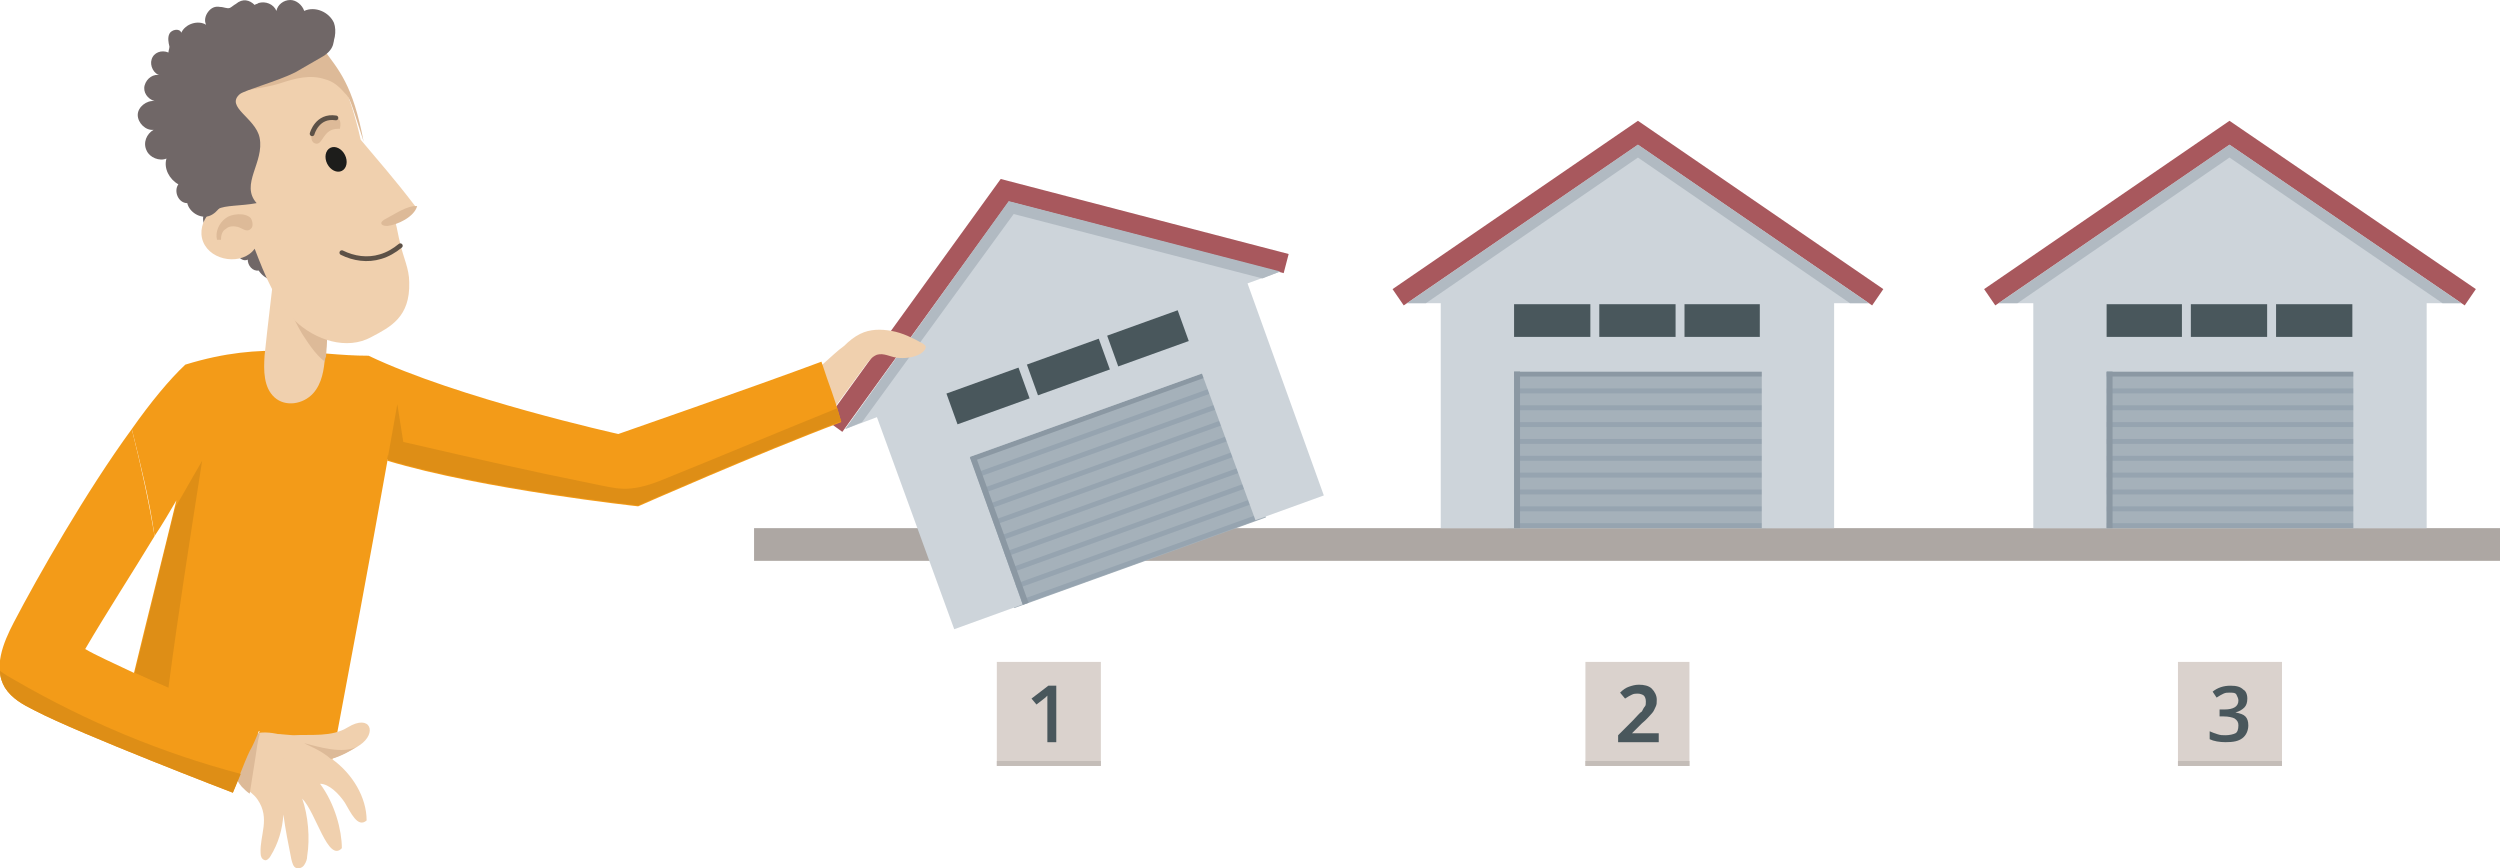 <?xml version="1.0" encoding="utf-8"?>
<!-- Generator: Adobe Illustrator 22.0.1, SVG Export Plug-In . SVG Version: 6.00 Build 0)  -->
<svg version="1.1" id="Layer_1" xmlns="http://www.w3.org/2000/svg" xmlns:xlink="http://www.w3.org/1999/xlink" x="0px" y="0px"
	 viewBox="0 0 252.3 87.6" style="enable-background:new 0 0 252.3 87.6;" xml:space="preserve">
<style type="text/css">
	.st0{fill:#706767;}
	.st1{fill:#DAD2CD;}
	.st2{fill:#C4BDB8;}
	.st3{fill:#49575C;}
	.st4{fill:#ADA7A3;}
	.st5{fill:#A5B1BA;}
	.st6{fill:#8B98A3;}
	.st7{fill:#96A4B0;}
	.st8{fill:#CDD4DA;}
	.st9{fill:none;stroke:#A8585D;stroke-width:1.995;stroke-miterlimit:10;}
	.st10{fill:#B1BAC2;}
	.st11{fill:#F0D0AE;}
	.st12{fill:#F39B18;}
	.st13{fill:#DDBA98;}
	.st14{fill:none;stroke:#5C5147;stroke-width:0.482;stroke-linecap:round;stroke-miterlimit:10;}
	.st15{fill:#1D1D1B;}
	.st16{fill:#DE8E16;}
</style>
<path class="st0" d="M21.5,23.1c-0.2,0.4,0.2,0.9,0.6,1.1s0.8,0.3,1.2,0.6c0.3,0.3,0.4,0.7,0.7,1c0.2,0.3,0.6,0.6,1,0.4
	c0,0.6,0.5,1.2,1.1,1.1c0.6,0.9,1.7,1.3,2.7,1c-1.1-2.3-2.3-4.7-3.4-7c-0.3-0.7-0.7-1.4-1.3-1.7c-1.1-0.5-2.4,0.5-3.1,1.3
	C20.3,21.6,20.2,23,21.5,23.1z"/>
<g>
	<g>
		<rect x="100.6" y="66.8" class="st1" width="10.5" height="10.5"/>
		<rect x="100.6" y="76.8" class="st2" width="10.5" height="0.5"/>
	</g>
	<g>
		<path class="st3" d="M106.6,74.9h-0.9v-3.7c0-0.4,0-0.8,0-1c-0.1,0.1-0.1,0.1-0.2,0.2s-0.4,0.3-0.9,0.7l-0.5-0.6l1.7-1.3h0.8V74.9
			z"/>
	</g>
</g>
<rect x="76.1" y="53.3" class="st4" width="176.2" height="3.3"/>
<g id="Warehouse_2_">
	<rect x="98.7" y="40.7" transform="matrix(0.941 -0.339 0.339 0.941 -9.946 40.911)" class="st5" width="27" height="16.6"/>
	<rect x="96.6" y="41.9" transform="matrix(0.941 -0.339 0.339 0.941 -7.803 39.648)" class="st6" width="26" height="0.5"/>
	<rect x="97.2" y="43.5" transform="matrix(0.941 -0.339 0.339 0.941 -8.309 39.937)" class="st7" width="26" height="0.5"/>
	<rect x="97.8" y="45.1" transform="matrix(0.941 -0.339 0.339 0.941 -8.816 40.226)" class="st7" width="26" height="0.5"/>
	<rect x="98.3" y="46.7" transform="matrix(0.941 -0.339 0.339 0.941 -9.323 40.516)" class="st7" width="26" height="0.5"/>
	<rect x="98.9" y="48.3" transform="matrix(0.941 -0.339 0.339 0.941 -9.829 40.805)" class="st7" width="26" height="0.5"/>
	<rect x="99.5" y="49.9" transform="matrix(0.941 -0.339 0.339 0.941 -10.336 41.094)" class="st7" width="26" height="0.5"/>
	
		<rect x="100.1" y="51.5" transform="matrix(0.941 -0.339 0.339 0.941 -10.842 41.383)" class="st7" width="26" height="0.5"/>
	
		<rect x="100.6" y="53.1" transform="matrix(0.941 -0.339 0.339 0.941 -11.349 41.672)" class="st7" width="26" height="0.5"/>
	
		<rect x="101.2" y="54.7" transform="matrix(0.941 -0.339 0.339 0.941 -11.856 41.961)" class="st7" width="26" height="0.5"/>
	
		<rect x="101.8" y="56.3" transform="matrix(0.941 -0.339 0.339 0.941 -12.362 42.251)" class="st7" width="26" height="0.5"/>
	<polygon class="st8" points="101.8,20.3 85.3,43.3 88.5,42.1 96.3,63.5 103.2,61 97.9,46.1 121.3,37.7 126.7,52.5 133.6,50 
		125.9,28.6 129.2,27.4 	"/>
	<polyline class="st9" points="129.8,26.6 101.4,19.2 84.2,43 	"/>
	<polygon class="st10" points="102.3,21.6 127.4,28.1 129.2,27.4 101.8,20.3 85.3,43.3 87,42.6 	"/>
	
		<rect x="95.3" y="35.4" transform="matrix(0.941 -0.339 0.339 0.941 -6.164 38.713)" class="st3" width="24.8" height="3.3"/>
	
		<rect x="103.3" y="35.7" transform="matrix(0.941 -0.339 0.339 0.941 -6.91 37.44)" class="st8" width="0.9" height="5.6"/>
	
		<rect x="111.4" y="32.8" transform="matrix(0.941 -0.339 0.339 0.941 -5.447 40.003)" class="st8" width="0.9" height="5.6"/>
	
		<rect x="100.5" y="45.6" transform="matrix(0.941 -0.339 0.339 0.941 -12.149 37.328)" class="st6" width="0.6" height="15.8"/>
</g>
<path class="st11" d="M85.2,34.9c0.5-0.5,1-0.9,1.6-1.2c1-0.5,2.1-0.5,3.2-0.3s2.1,0.7,3,1.2c0.2,0.1,0.3,0.2,0.4,0.3
	c0.1,0.3-0.2,0.6-0.5,0.8c-0.7,0.4-1.6,0.5-2.4,0.4c-0.7-0.1-1.3-0.5-2-0.3c-0.5,0.2-0.8,0.6-1.1,1c-1.4,1.9-2.7,3.7-4.1,5.6
	c-0.6-0.9-1.9-3.1-1.6-4.3c0.1-0.5,1-1,1.4-1.4C83.9,36,84.5,35.4,85.2,34.9z"/>
<path class="st12" d="M38.8,46.2c0.1,0.1,0.3,0.1,0.4,0.2c0.2-1.1,0.4-2.1,0.6-3.2L38.8,46.2z"/>
<path class="st12" d="M82.9,36.5c-6.7,2.5-20.5,7.3-20.5,7.3s-16.2-3.6-25.2-7.9c-5.7,0-10.4-1.6-18.5,0.9c-1.6,1.5-3.5,3.8-5.4,6.5
	c0.9,3.6,1.8,7.2,2.3,10.8c0.8-1.2,1.5-2.4,2.2-3.6c-1.4,5.8-2.9,11.7-4.3,17.5c4.5,2.1,10.5,4.6,12.7,5.8c-0.4,1-0.8,1.7-1,2.2
	c2.7,0.5,5.5,0.7,8.3,0.8c1.9-10.1,3.8-20.2,5.6-30.3c-0.1-0.1,0.2-1.1,0,0c9.6,2.9,25.3,4.6,25.3,4.6s12-5.3,20.5-8.5
	C84.2,40,83.7,39,82.9,36.5z"/>
<path class="st11" d="M26.7,35.9c-0.1,1.5-0.1,3.2,1,4.2s2.9,0.7,3.9-0.4c0.9-1,1.1-2.4,1.2-3.7c0.2-1.4,0.3-2.8,0.2-4.2
	c-0.2-1.9-5.1-6.3-5.1-6.3S26.9,33.8,26.7,35.9z"/>
<path class="st13" d="M33,31.9c0-0.4-0.1-0.8-0.3-1.2c-0.3-0.3-0.7-0.5-1-0.8c-0.8-0.6-1.6-1.2-2.4-1.8c-0.3-0.2-0.7-0.4-1-0.2
	c-0.2,0.2-0.2,0.6,0,0.9c0.6,1.7,1.3,3.4,2.2,4.9c0.4,0.6,1.3,2.1,2.3,2.8c0-0.2,0-0.3,0.1-0.5C33,34.7,33.1,33.2,33,31.9z"/>
<path class="st11" d="M41.9,20.8c-0.2,0.6-1.1,1.3-2,1.6c0.2,0.7,0.3,1.5,0.5,2.2c0.3,1.4,0.9,2.5,0.9,3.9c0.1,3.5-1.9,4.5-3.8,5.5
	c-2.5,1.4-5.7,0.3-7.7-1.6s-3.1-4.7-4.1-7.3c-1.2,1.7-4.4,1.3-5.2-0.7s1.3-4.4,3.4-4c-2.8-1.9-4.2-5.6-3.5-8.9
	c0.7-3.3,3.5-6,6.8-6.7c3.8-0.9,6.9-0.8,9.2,9.3C38.4,16.5,39.6,17.8,41.9,20.8z"/>
<path class="st14" d="M40.4,24.8c-0.6,0.5-1.3,0.9-2,1.1c-1.3,0.4-2.7,0.2-3.9-0.4"/>
<path class="st13" d="M32.5,12.3c-1.2,0.5-1.4,2.1-0.6,2.2c0.7,0.1,0.7-1.5,2.2-1.5c0.1,0,0.1,0,0.2,0
	C34.7,11.1,32.9,12.2,32.5,12.3z"/>
<path class="st13" d="M32.6,4.9c-2.7,1.2-5.4,2.3-8.2,3.5c-0.6,0.3-1.3,0.5-1.8,1s-0.6,0.1-0.4,0.7c2-1.2,3.9-1,6.1-1.7
	c1.5-0.5,3-0.9,4.5-0.4c0.8,0.2,1.4,0.7,2,1.4c0.5,0.5,0.5,0.5,1.9,4.9C35.6,8.5,34.2,7.1,32.6,4.9z"/>
<path class="st0" d="M32.4,5.8c-0.9,0.5-1.7,1-2.6,1.5c-1.8,0.9-5.1,1.8-5.6,2.2c-1.5,1.3,1.6,2.4,2,4.4c0.5,2.5-2,4.7-0.3,6.6
	c-1.6,0.3-3.2,0.2-3.9,0.6c-2.9-1.1-5.6-6-5.7-9.1s1.2-5.1,3.8-6.8c2.6-1.8,7.7-3.7,10.6-3.5C33.2,1.9,35,4.4,32.4,5.8z"/>
<ellipse transform="matrix(0.893 -0.451 0.451 0.893 -3.617 16.994)" class="st15" cx="33.9" cy="16.1" rx="1" ry="1.3"/>
<path class="st14" d="M31.5,13.5c0,0,0.5-1.9,2.4-1.6"/>
<path class="st13" d="M38.9,22.1c-0.2,0.1-0.5,0.3-0.4,0.5s0.4,0.2,0.6,0.2c1-0.1,2.7-0.9,3-2C41.1,20.7,39.7,21.7,38.9,22.1z"/>
<g id="Warehouse">
	<rect x="151.8" y="36.7" class="st5" width="27" height="16.6"/>
	<rect x="152.2" y="37.5" class="st6" width="26" height="0.5"/>
	<rect x="152.2" y="39.2" class="st7" width="26" height="0.5"/>
	<rect x="152.2" y="40.9" class="st7" width="26" height="0.5"/>
	<rect x="152.2" y="42.6" class="st7" width="26" height="0.5"/>
	<rect x="152.2" y="44.3" class="st7" width="26" height="0.5"/>
	<rect x="152.2" y="46" class="st7" width="26" height="0.5"/>
	<rect x="152.2" y="47.7" class="st7" width="26" height="0.5"/>
	<rect x="152.2" y="49.4" class="st7" width="26" height="0.5"/>
	<rect x="152.2" y="51.1" class="st7" width="26" height="0.5"/>
	<rect x="152.2" y="52.8" class="st7" width="26" height="0.5"/>
	<polygon class="st8" points="165.3,14.6 142,30.6 145.4,30.6 145.4,53.3 152.8,53.3 152.8,37.5 177.8,37.5 177.8,53.3 185.1,53.3 
		185.1,30.6 188.6,30.6 	"/>
	<polyline class="st9" points="189.5,30 165.3,13.4 141.1,30 	"/>
	<polygon class="st10" points="165.3,15.9 186.7,30.6 188.6,30.6 165.3,14.6 142,30.6 143.9,30.6 	"/>
	<rect x="152.8" y="30.7" class="st3" width="24.8" height="3.3"/>
	<rect x="160.5" y="29.6" class="st8" width="0.9" height="5.6"/>
	<rect x="169.1" y="29.6" class="st8" width="0.9" height="5.6"/>
	<rect x="152.8" y="37.5" class="st6" width="0.6" height="15.8"/>
</g>
<g id="Warehouse_1_">
	<rect x="211.6" y="36.7" class="st5" width="27" height="16.6"/>
	<rect x="212" y="37.5" class="st6" width="26" height="0.5"/>
	<rect x="212" y="39.2" class="st7" width="26" height="0.5"/>
	<rect x="212" y="40.9" class="st7" width="26" height="0.5"/>
	<rect x="212" y="42.6" class="st7" width="26" height="0.5"/>
	<rect x="212" y="44.3" class="st7" width="26" height="0.5"/>
	<rect x="212" y="46" class="st7" width="26" height="0.5"/>
	<rect x="212" y="47.7" class="st7" width="26" height="0.5"/>
	<rect x="212" y="49.4" class="st7" width="26" height="0.5"/>
	<rect x="212" y="51.1" class="st7" width="26" height="0.5"/>
	<rect x="212" y="52.8" class="st7" width="26" height="0.5"/>
	<polygon class="st8" points="225,14.6 201.7,30.6 205.2,30.6 205.2,53.3 212.6,53.3 212.6,37.5 237.5,37.5 237.5,53.3 244.9,53.3 
		244.9,30.6 248.4,30.6 	"/>
	<polyline class="st9" points="249.3,30 225,13.4 200.8,30 	"/>
	<polygon class="st10" points="225,15.9 246.5,30.6 248.4,30.6 225,14.6 201.7,30.6 203.6,30.6 	"/>
	<rect x="212.6" y="30.7" class="st3" width="24.8" height="3.3"/>
	<rect x="220.2" y="29.6" class="st8" width="0.9" height="5.6"/>
	<rect x="228.8" y="29.6" class="st8" width="0.9" height="5.6"/>
	<rect x="212.6" y="37.5" class="st6" width="0.6" height="15.8"/>
</g>
<g>
	<g>
		<rect x="160" y="66.8" class="st1" width="10.5" height="10.5"/>
		<rect x="160" y="76.8" class="st2" width="10.5" height="0.5"/>
	</g>
	<g>
		<path class="st3" d="M167.2,74.9h-3.9v-0.7l1.5-1.5c0.4-0.4,0.7-0.8,0.9-0.9c0.1-0.2,0.2-0.4,0.3-0.5s0.1-0.3,0.1-0.5
			c0-0.3-0.1-0.5-0.2-0.6s-0.4-0.2-0.6-0.2c-0.2,0-0.4,0-0.6,0.1c-0.2,0.1-0.4,0.2-0.7,0.4l-0.5-0.6c0.3-0.3,0.6-0.5,0.9-0.6
			c0.3-0.1,0.6-0.2,1-0.2c0.5,0,1,0.1,1.3,0.4s0.5,0.7,0.5,1.1c0,0.3,0,0.5-0.1,0.7s-0.2,0.5-0.4,0.7s-0.5,0.6-1,1l-1,1l0,0h2.7v0.9
			H167.2z"/>
	</g>
</g>
<g>
	<g>
		<rect x="219.8" y="66.8" class="st1" width="10.5" height="10.5"/>
		<rect x="219.8" y="76.8" class="st2" width="10.5" height="0.5"/>
	</g>
	<g>
		<path class="st3" d="M226.8,70.5c0,0.4-0.1,0.7-0.3,0.9c-0.2,0.2-0.5,0.4-0.9,0.5l0,0c0.5,0.1,0.8,0.2,1,0.4
			c0.2,0.2,0.3,0.5,0.3,0.9c0,0.5-0.2,1-0.6,1.3c-0.4,0.3-0.9,0.4-1.7,0.4c-0.6,0-1.2-0.1-1.6-0.3v-0.8c0.2,0.1,0.5,0.2,0.8,0.3
			c0.3,0.1,0.5,0.1,0.8,0.1c0.4,0,0.8-0.1,1-0.2s0.3-0.4,0.3-0.8c0-0.3-0.1-0.5-0.4-0.7c-0.2-0.1-0.6-0.2-1.1-0.2H224v-0.7h0.5
			c0.9,0,1.4-0.3,1.4-0.9c0-0.2-0.1-0.4-0.2-0.6s-0.4-0.2-0.7-0.2c-0.2,0-0.4,0-0.6,0.1c-0.2,0.1-0.4,0.2-0.7,0.4l-0.4-0.6
			c0.5-0.4,1.1-0.6,1.8-0.6c0.6,0,1,0.1,1.3,0.4C226.6,69.7,226.8,70,226.8,70.5z"/>
	</g>
</g>
<path class="st16" d="M20.4,46.5c-0.9,1.6-1.8,3.1-2.7,4.7c-1.4,5.6-2.7,11.1-4.1,16.7c1.1,0.5,2.2,1,3.4,1.5
	C18,61.8,19.2,54.2,20.4,46.5z"/>
<g>
	<path class="st11" d="M33.5,76.6c2.1,1.5,3.5,3.9,3.5,6.2c-0.9,0.8-1.6-0.8-2.2-1.8c-0.6-0.9-1.6-1.9-2.5-1.9
		c1.5,2,2.2,4.7,2.2,6.5c-1.4,1.5-2.6-3.6-4-5c0.6,1.7,0.8,4,0.5,5.8c0,0.3-0.1,0.6-0.3,0.9s-0.6,0.4-0.8,0.3
		c-0.3-0.1-0.4-0.5-0.5-0.9c-0.3-1.5-0.6-3-0.8-4.5c-0.1,1.5-0.5,2.9-1.3,4.2c-0.1,0.2-0.4,0.5-0.6,0.4c-0.3-0.1-0.4-0.4-0.4-0.7
		c-0.1-1.8,1-3.5-0.3-5.4c-0.4-0.6-1-0.9-1.4-1.4c-0.8-0.9-1.1-2.2-0.7-3.3C25,71.8,31.2,75,33.5,76.6z"/>
	<path class="st11" d="M35.1,73.4c2.3-1.4,3,0.6,1.2,1.8c-1.8,1.2-4.5,2.1-6.6,2c-0.7,0-1.3-0.9-1.8-1.2c-0.5-0.3-1.2-1.1-0.7-1.7
		c0.4-0.4,1.9-0.1,2.4-0.1C31.4,74.1,33.5,74.4,35.1,73.4z"/>
	<path class="st13" d="M33.4,76.6c1.1-0.3,1.9-0.8,2.7-1.3c-1.4,0.9-4.2,0-5.4-0.3C31,75.2,32.4,75.7,33.4,76.6z"/>
	<path class="st13" d="M23.7,76.1c-0.4,1.1-0.1,2.4,0.7,3.3c0.3,0.3,0.5,0.5,0.8,0.7c0.2-1.3,0.4-2.5,0.6-3.8
		c0.1-0.7,0.2-1.5,0.4-2.2V74C25.1,74.1,24.1,74.7,23.7,76.1z"/>
</g>
<path class="st12" d="M13.5,67.9c-2.1-1-3.9-1.8-4.9-2.4c2.1-3.6,4.7-7.6,7-11.4c-0.6-3.6-1.4-7.2-2.3-10.8
	C8.7,49.6,3.8,58.2,1.4,62.8c-1.1,2.1-2.1,4.6-0.9,6.6c0.7,1.1,1.8,1.7,3,2.3c4.6,2.4,20,8.3,20,8.3s1.2-3.2,1.7-4.2
	c0.3-0.5,0.6-1.2,1-2.2C24,72.5,18.1,70,13.5,67.9z"/>
<path class="st13" d="M22.8,22c-0.7,0.5-1.1,1.4-0.9,2.2c0.1,0,0.3,0,0.4,0c0-0.4,0.1-0.9,0.5-1.1c0.3-0.3,0.8-0.3,1.2-0.2
	c0.4,0.1,0.9,0.6,1.3,0.2c0.3-0.2,0.2-0.8,0-1.1C24.7,21.4,23.3,21.6,22.8,22z"/>
<path class="st16" d="M39.1,46.4c9.6,2.9,25.3,4.6,25.3,4.6s12-5.3,20.5-8.5c-0.2-0.5-0.3-0.9-0.4-1.3c-5.7,2.3-11.4,4.7-17.1,7
	c-1.2,0.5-2.5,1-3.8,1.1c-1,0.1-1.9-0.1-2.9-0.3c-1.9-0.4-3.9-0.8-5.8-1.2c-3.4-0.7-14.2-3.2-14.2-3.2l-0.6-3.8
	C40.1,40.7,39.4,44.8,39.1,46.4C39,46.3,39.3,45.3,39.1,46.4z"/>
<path class="st16" d="M24.3,78.1c-8-2.1-15.6-5.3-22.7-9.4c-0.5-0.3-1.1-0.6-1.6-1c0,0.6,0.2,1.2,0.5,1.7c0.7,1.1,1.8,1.7,3,2.3
	c4.6,2.4,20,8.3,20,8.3S23.9,79.1,24.3,78.1z"/>
<path class="st0" d="M33.7,2.3c-0.5-1.1-1.9-1.7-3-1.2C30.5,0.5,29.9,0,29.3,0c-0.7,0-1.3,0.5-1.4,1.1c-0.3-0.7-1.1-1-1.8-0.8
	c-0.1,0.1-0.3,0.1-0.4,0.2c-0.5-0.5-1.2-0.7-1.9-0.1c-0.2,0.1-0.4,0.3-0.6,0.4c-0.3,0.1-0.6-0.1-1-0.1c-0.5-0.1-0.9,0.1-1.2,0.5
	c-0.3,0.4-0.4,0.9-0.2,1.3C20,2,18.7,2.4,18.3,3.3c-0.2-0.5-1-0.3-1.2,0.1s-0.1,0.9,0,1.3c0,0.2-0.1,0.4-0.1,0.6
	c-0.7-0.3-1.5,0-1.7,0.7c-0.2,0.6,0.2,1.5,0.9,1.6c-0.7-0.2-1.4,0.3-1.6,1c-0.2,0.7,0.3,1.4,1,1.6c-0.8-0.1-1.7,0.6-1.7,1.4
	c0,0.8,0.8,1.6,1.6,1.5c-0.7,0.4-1.1,1.3-0.7,2.1c0.3,0.7,1.3,1.1,2,0.8c-0.3,1,0.3,2.1,1.2,2.6c-0.5,0.7,0,1.9,0.9,1.9
	c0.2,0.9,1.3,1.6,2.2,1.3s1.6-1.5,1.8-2.4c0.5-2.2-0.8-4.6-2.9-5.4c-0.1-3,1.4-6.1,4-7.8c1.8-1.2,4.1-1.8,6.3-1.5
	c1,0.1,2,0.8,2.9,0.2C33.8,4.4,34,3.1,33.7,2.3z"/>
</svg>
